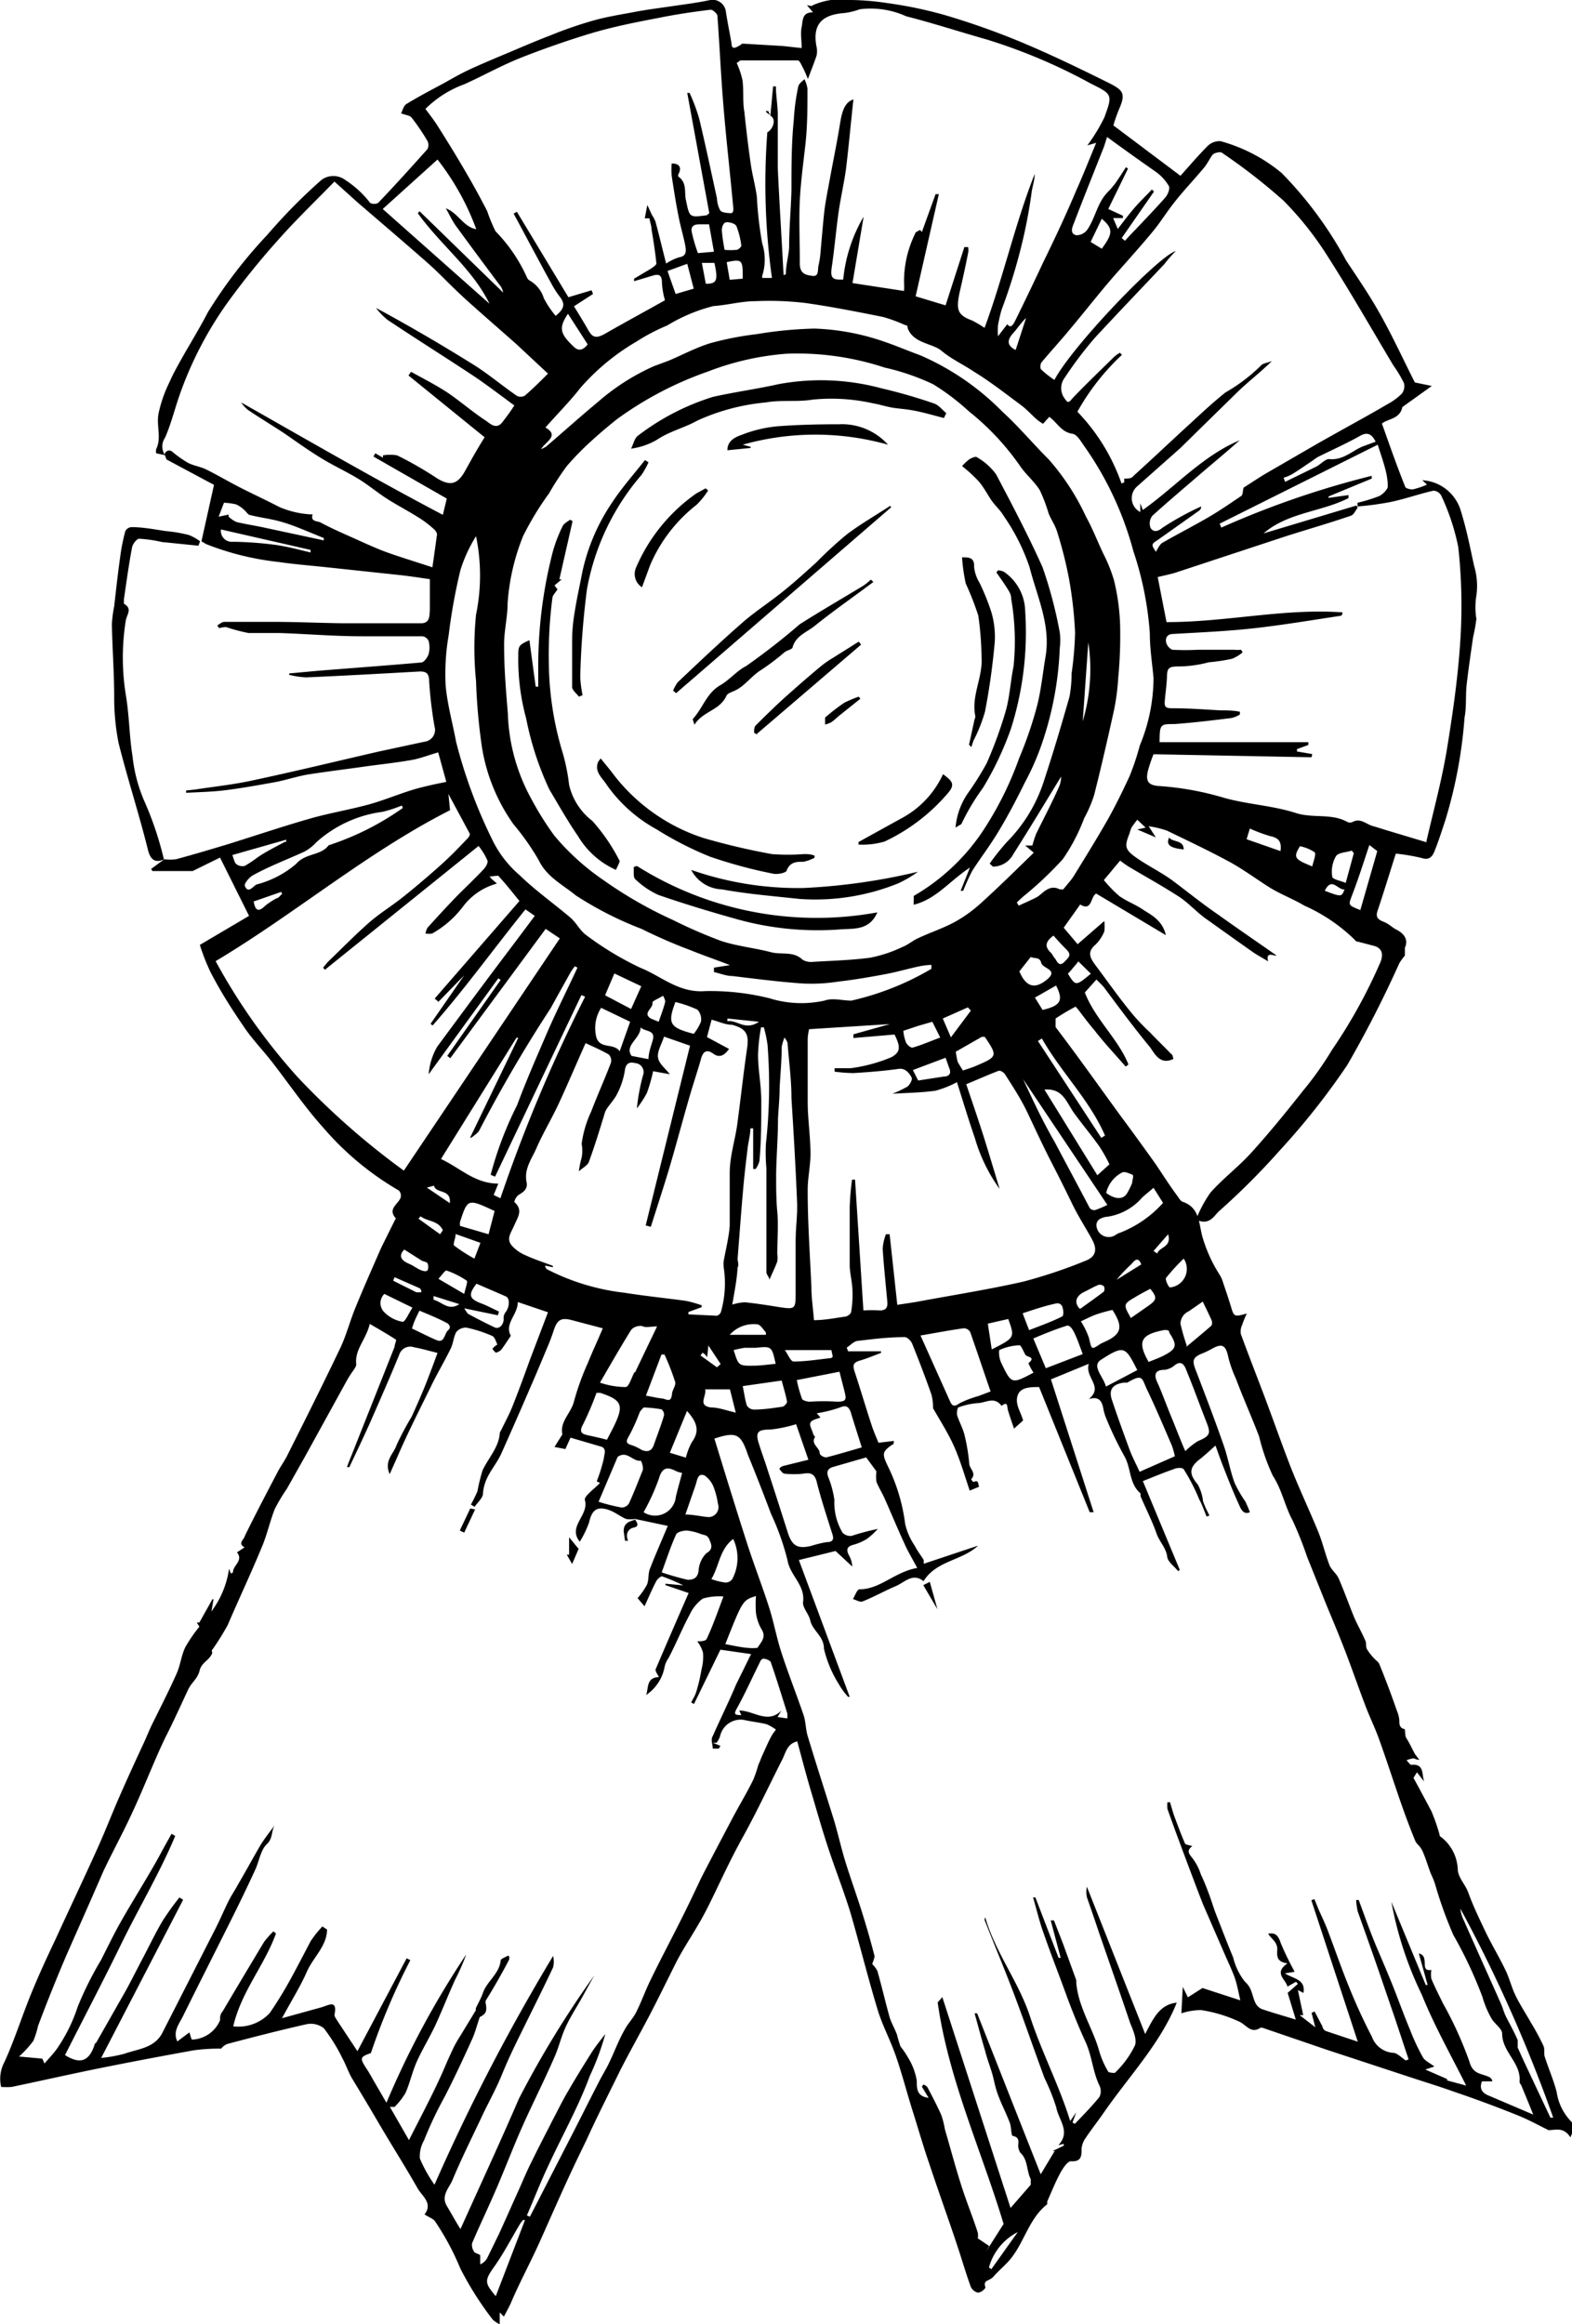 <svg xmlns="http://www.w3.org/2000/svg" viewBox="0 0 67.73 100.09"><title>Element 6</title><g id="Ebene_2" data-name="Ebene 2"><g id="Ebene_1-2" data-name="Ebene 1"><path d="M7.06,37a1.93,1.93,0,0,0,.53,0c.74-.2,1.48-.42,2.21-.64,1.19-.37,2.37-.77,3.56-1.11.84-.24,1.7-.38,2.54-.61.61-.17,1.19-.41,1.79-.6.33-.11.67-.18,1-.26l.54-.11-.35-1.27c-.39.11-.74.25-1.1.32-.67.12-1.34.19-2,.28-.83.12-1.67.22-2.5.35-.48.08-.95.24-1.42.33-.72.13-1.44.26-2.16.35-.56.07-1.12.08-1.68.11v-.1L8.4,34c.85-.13,1.72-.22,2.56-.41,1.78-.38,3.55-.81,5.33-1.22l2-.43a.51.51,0,0,0,.43-.66,18,18,0,0,1-.23-1.94c0-.37-.15-.44-.47-.42-1.61.09-3.22.18-4.83.25a3.68,3.68,0,0,1-.73-.11V29l1.19-.11c1.49-.12,3-.23,4.49-.36.13,0,.28-.22.33-.37a1.14,1.14,0,0,0,0-.55.35.35,0,0,0-.26-.21c-.88,0-1.75,0-2.63,0-1.17,0-2.34-.1-3.52-.14-.45,0-.9,0-1.35,0A7.43,7.43,0,0,1,9.73,27a1.47,1.47,0,0,0-.29.05l-.08-.12c.1-.05.2-.15.3-.15.72,0,1.45,0,2.17,0,1,0,2,.05,3,.06h3.31c.39,0,.36-.33.38-.56,0-.42,0-.85,0-1.34-.36-.05-.8-.12-1.24-.17L14,24.42c-.66-.07-1.32-.12-2-.22a12,12,0,0,1-3.12-.77l-.2-.12.54-2.43-2-1.07c-.06,0-.08-.14-.12-.21s.12-.3.32-.15a5,5,0,0,0,.66.47c.24.13.53.17.77.28.47.23.93.5,1.39.74s1.21.59,1.81.9a4,4,0,0,0,1.32.31s.1,0,.1,0c-.11.33.22.28.34.35.43.23.88.43,1.33.63s1,.46,1.49.64,1.3.43,2,.66c0,0,0,0,0,0,.07-.47.14-1,.2-1.42a.37.37,0,0,0-.11-.2,4.61,4.61,0,0,0-.6-.47c-.45-.29-.93-.54-1.38-.82s-.88-.65-1.35-.93-.94-.5-1.4-.77-1-.64-1.51-1-1.21-.77-1.8-1.17a1.47,1.47,0,0,1-.29-.32c2.88,1.63,5.72,3.28,8.69,4.84l.17-.7-3.16-1.81.08-.14.33.19v-.1a1.75,1.75,0,0,1,.61,0q.88.43,1.74,1c.56.33.87.25,1.2-.35s.56-1,.83-1.43L17.6,16.17l.11-.16c.5.28,1,.53,1.5.85s1.13.87,1.73,1.26c.17.12.43.38.68.09a8.44,8.44,0,0,0,.54-.75c-.6-.44-1.16-.87-1.74-1.26-1.24-.82-2.5-1.61-3.73-2.43a3,3,0,0,1-.49-.51c1.41.76,2.78,1.56,4.13,2.4.67.41,1.28.93,1.93,1.38a.36.36,0,0,0,.35,0c.36-.31.7-.65,1-.95l-1.35-1.26c-.71-.63-1.43-1.25-2.14-1.89S19,11.83,18.41,11.31c-1-.88-2-1.73-3-2.59l-1-.9c-.84.86-1.64,1.63-2.37,2.45a33.32,33.32,0,0,0-2.25,2.78,15.89,15.89,0,0,0-2.1,4.1c-.19.57-.34,1.16-.58,1.7a.66.66,0,0,0,0,.75l-.38-.08a.37.37,0,0,1,0-.18c.24-.5,0-1,.1-1.53a5.73,5.73,0,0,1,.48-1.37c.17-.39.38-.75.58-1.11.36-.63.74-1.25,1.07-1.89a20.75,20.75,0,0,1,2.56-3.33,23.78,23.78,0,0,1,2.34-2.37.86.86,0,0,1,1,0,4.3,4.3,0,0,1,1.09,1,.38.38,0,0,0,.34,0C17,8,17.72,7.2,18.41,6.43a.37.37,0,0,0,0-.37,8.84,8.84,0,0,0-.68-1c-.07-.09-.24-.1-.45-.18.07-.13.11-.33.23-.4.52-.32,1.06-.6,1.6-.89.34-.19.67-.38,1-.54s.89-.4,1.34-.59c.75-.31,1.49-.64,2.25-.93A17.57,17.57,0,0,1,25.58.88c.57-.16,1.15-.25,1.73-.36S28.39.35,28.93.27,30.05.12,30.6,0a.58.58,0,0,1,.67.47c.07.47.17.94.25,1.41,0,.26.17.18.31.1s.12-.1.18-.1l1.7.1.83.09c0-.34-.06-.63,0-.91s0-.63.49-.63L34.77.23c.11,0,.2.06.24,0A3,3,0,0,1,36.67,0a11.16,11.16,0,0,1,1.54.13,18.05,18.05,0,0,1,2.43.5,32.27,32.27,0,0,1,3.3,1.16c1.3.54,2.58,1.16,3.85,1.79.58.3.73.43.43,1.11a6.8,6.8,0,0,0-.25.71l2.89,2.17c.37-.41.75-.86,1.16-1.27a.72.72,0,0,1,.57-.22,7,7,0,0,1,2.63,1.37A16.67,16.67,0,0,1,58,11.22c.49.74,1,1.48,1.43,2.25.57,1,1.06,2.08,1.53,3l.73.15-1.27.91c-.1.52-.63.5-.88.71.33.92.64,1.82,1,2.71,0,.08.24.14.35.12a3.43,3.43,0,0,0,.59-.2l-.2-.19A1.84,1.84,0,0,1,62.94,22c.24.77.4,1.57.57,2.36a3,3,0,0,1,.1,1.29,3.08,3.08,0,0,0,0,1,7.09,7.09,0,0,1-.14.78c-.1.69-.2,1.37-.28,2.06-.05.47,0,.95-.09,1.41a20.14,20.14,0,0,1-.83,4.43c-.15.45-.29.9-.47,1.34-.09.22-.22.38-.54.28a8.18,8.18,0,0,0-1.12-.19c-.26.81-.5,1.6-.76,2.38-.1.27-.1.42.2.54s.38.25.58.35.57.35.37.78c0,.09,0,.25,0,.34a2.52,2.52,0,0,0-.24.33,48.74,48.74,0,0,1-2.24,4.38,30.93,30.93,0,0,1-2.91,3.68,30.61,30.61,0,0,1-2.61,2.61c-.22.19-.41.65-1,.37a5.59,5.59,0,0,1,.62-1.16c.55-.62,1.22-1.12,1.77-1.73.78-.86,1.51-1.76,2.23-2.67a14.2,14.2,0,0,0,1.24-1.75,22.45,22.45,0,0,0,2.1-3.81c.1-.28.08-.55-.26-.66l-.73-.19s-.09,0-.11-.06A7.4,7.4,0,0,0,56.2,39c-.47-.28-1-.48-1.46-.76s-1.11-.76-1.7-1.09c-.9-.49-1.83-.93-2.76-1.38a4.37,4.37,0,0,0-.79-.19l.31.48L49,35.72l.36-.08L49,35.3c-.08.1-.17.22-.25.34a1.69,1.69,0,0,0-.08.24c-.23.57-.21.71.31,1.07s1.07.62,1.58,1,1.28,1,1.93,1.44c.82.59,1.66,1.16,2.5,1.75,0,.08-.49-.23-.35.26-.21-.13-.42-.24-.63-.38-.7-.49-1.41-1-2.1-1.49-.39-.29-.72-.66-1.12-.92-.71-.46-1.44-.86-2.16-1.29-.13-.08-.25-.17-.37-.26l-.7.84a5.52,5.52,0,0,0,.67.69c.31.22.69.36,1,.57s.85.44,1,1.11l-3-1.79c-.25.12-.17.79-.69.47l-.71,1,.6.71,1.15-1a2.2,2.2,0,0,1,0,.45,1.71,1.71,0,0,1-.37.56c-.4.33-.23.6,0,.91.51.68,1,1.38,1.51,2a8.44,8.44,0,0,0,.82.87c.3.32.62.62.92.94.06,0,.07.14.1.21-.56.27-.79-.19-1-.49-.7-.85-1.36-1.74-2-2.6-.09-.11-.2-.2-.32-.33l-.5.56c.45,1.16,1.44,2,1.88,3.1l-.12.09c-.45-.52-.91-1-1.35-1.57-.25-.29-.47-.59-.7-.89,0,0-.1-.12-.11-.12a9.26,9.26,0,0,0-.86.51s0,.28,0,.37c1,1.31,1.92,2.62,2.88,3.93.47.63.93,1.27,1.39,1.91.33.48.65,1,1,1.46.05.08.12.19.2.22.78.26.69,1,.88,1.59a6.26,6.26,0,0,0,.69,1.51,1.83,1.83,0,0,1,.13.24c.13.39.27.79.39,1.19s.13.45.68.28a4.64,4.64,0,0,0-.2.49.69.69,0,0,0-.06.39c.29.8.6,1.59.9,2.38.44,1.15.84,2.31,1.29,3.46.36.9.78,1.79,1.15,2.69.19.47.31,1,.49,1.45.09.2.3.35.39.56.24.55.44,1.12.67,1.68.15.34.33.65.48,1,.05.11,0,.27.08.38a2.21,2.21,0,0,0,.31.39c.06.07.16.13.2.21q.41,1,.78,2.07a1.18,1.18,0,0,1,.09.37c0,.16,0,.33.22.38.05,0,0,.27.09.4s.24.44.36.67l.19.25c-.15,0-.21-.07-.26-.06a1.38,1.38,0,0,0-.29.08c.07.07.15.2.21.2.57-.06.44.42.55.72l-.31-.4-.15.24c.27.49.54,1,.77,1.43a8.14,8.14,0,0,1,.35,1s0,.09.06.11a1.86,1.86,0,0,1,.73,1.45c.06.38.34.61.47,1,.2.55.46,1.08.71,1.61s.59,1.09.86,1.65c.18.36.27.76.45,1.13s.44.77.66,1.16a10.24,10.24,0,0,1,.54,1c.07.15,0,.35.07.51.16.5.38,1,.5,1.48a2.3,2.3,0,0,0,.74,1.38c.07.06-.06.37-.15.57-.29-.46-.65-.31-.94-.31-.45-.22-.9-.47-1.36-.65q-1.34-.54-2.7-1c-.58-.21-1.17-.39-1.75-.58l-3.74-1.23-2.78-.95s-.06,0-.08,0c-.41.27-.59-.1-.89-.25a6,6,0,0,0-1.67-.51,2.7,2.7,0,0,0-.85.14l.06-1.14.22.45.63-.4,1.63.53c-.08-.34-.13-.63-.22-.91s-.28-.68-.42-1L51.83,82c-.24-.61-.47-1.23-.7-1.84s-.56-1.5-.83-2.26a1.36,1.36,0,0,1,0-.29l.11,0c.06.19.11.38.17.56.15.4.3.81.47,1.2,0,.07.19.08.32.13-.25.19-.16.31,0,.51a2.28,2.28,0,0,1,.37.71c.14.29.26.6.37.9s.17.52.27.78c.25.63.49,1.27.75,1.89a2.71,2.71,0,0,0,.51,1.05c.31.27.3.59.44.89a.57.57,0,0,0,.27.28c.46.16.93.29,1.48.46l-.35-1.15.44-.39-.08-.09-.37.21c-.07-.32-.61-.58,0-1-.37-.06-.47-.2-.44-.56s-.25-.48-.39-.72c.33-.06.44.1.54.4a12.74,12.74,0,0,0,.6,1.24l-.42.07c.38.24.9.25.8.84l-.24-.12.23,1.08H56l.67.52-.16-.62.13-.06.34.65c0,.07.08.17.14.19l1.38.46-2-6.09.13-.05.18.44c.14.32.3.64.43,1,.29.77.56,1.55.87,2.31a24,24,0,0,0,1,2.18,1.05,1.05,0,0,0,.9.69c.19,0,.37.21.56.33l.12-.05c-.21-.62-.41-1.24-.62-1.86-.29-.84-.57-1.67-.86-2.5-.24-.68-.48-1.36-.71-2a2.87,2.87,0,0,1-.07-.5l.11,0c.25.67.49,1.36.76,2s.56,1.3.83,2,.41,1.08.63,1.61a8.88,8.88,0,0,0,.55,1.17c.09.15.3.24.49.39l-.39.13.94.41,0,.06.82.22c-.65-1.3-1.37-2.57-1.91-3.91a15.45,15.45,0,0,1-1.31-4l1.48,3.58.08,0-.38-1.36c.5.12,0,.8.54.71a1.15,1.15,0,0,0,0,.38c.15.36.33.71.5,1.06a16.14,16.14,0,0,1,1.14,2.51c.15.55.5.5.82.65a.25.25,0,0,1,.17.2h-.45c-.12.31,0,.5.31.62l1.9.81c-.18-.45-.35-.86-.52-1.27,0,0-.08-.1-.07-.15.08-.8-.75-1.27-.75-2.07,0-.21-.33-.42-.46-.65a4.17,4.17,0,0,1-.39-.93,18.43,18.43,0,0,0-1.25-2.66,17.54,17.54,0,0,1-.75-2.06,3.32,3.32,0,0,0-.22-.58c-.12-.31-.21-.63-.34-.93s-.25-.31-.33-.48c-.22-.53-.42-1.07-.61-1.61-.32-.92-.62-1.85-.95-2.77-.19-.53-.43-1-.63-1.55-.29-.76-.55-1.52-.84-2.27s-.52-1.29-.79-1.94l-.84-2.09a16.33,16.33,0,0,0-.62-1.56c-.34-.62-.46-1.33-.86-1.94a8.86,8.86,0,0,1-.59-1.69c-.32-.84-.69-1.66-1-2.49a5.29,5.29,0,0,1-.32-.89c-.11-.55-.26-.65-.71-.4a3.59,3.59,0,0,1-.34.17c-.49.19-.54.31-.35.78.41,1.07.82,2.14,1.2,3.23.18.52.27,1.07.46,1.59a5.33,5.33,0,0,0,.46.8,4.15,4.15,0,0,1,.2.47c-.27.12-.38-.12-.47-.33-.23-.5-.43-1-.64-1.54-.13-.32-.24-.64-.37-1-.26.23-.46.42-.68.59-.46.36-.47.63-.08,1.09a2.08,2.08,0,0,1,.21.61c0,.11.06.23.1.33s.12.26.19.39l-.12.05c-.11-.25-.19-.51-.32-.74A8.28,8.28,0,0,0,51,63.27c-.06-.08-.31-.07-.44,0-.44.15-.86.33-1.32.51l1.59,3.82-.07.06c-.16-.21-.44-.39-.47-.62-.05-.39-.33-.64-.46-1-.19-.55-.46-1.07-.69-1.61,0,0,0-.1,0-.12-.5-.42-.4-1.1-.7-1.61A14.91,14.91,0,0,1,47.63,61a2,2,0,0,1-.09-.33c-.06-.33-.19-.56-.63-.42.66-.54-.18-.92,0-1.52l-1.63.67,1.84,5.72-.17,0-2.18-5.39c-.37,0-.82,0-.93.38s.14.68.24,1.06l-.39.35c-.1-.29-.18-.52-.25-.75s0-.44-.29-.23c-.3-.42-.69-.13-1-.12a3.08,3.08,0,0,0-.84.18c-.06,0-.1.24-.07.35.09.29.25.56.32.86a8.25,8.25,0,0,1,.2,1.21c0,.23.34.42.08.68,0,0,.08.12.1.12.26-.12.18.11.25.2l-.41.17c-.21-.62-.39-1.25-.65-1.85s-.6-1.12-.93-1.7a2.15,2.15,0,0,0-.07-.59c-.26-.74-.54-1.47-.83-2.19-.05-.12-.21-.28-.32-.28-.67,0-1.35.08-2,.16-.18,0-.33.19-.5.29l.06.16h1.42v.07c-.3.11-.6.24-.91.33s-.31.22-.23.47c.25.76.48,1.54.73,2.3.08.25.19.5.3.77l.66-.08c0,.1,0,.15-.08.17-.43.3-.42.4-.19.89A7.9,7.9,0,0,1,39,65.63a2.73,2.73,0,0,0,.41.93c.11.22.26.41.39.62l0,.16,2.34-.78c-.69.65-1.8.64-2.35,1.53-.47-.38-.82.06-1.21.22s-.93.46-1.41.65c-.11.05-.28-.06-.42-.1.09-.15.18-.42.28-.42.9,0,1.51-.75,2.49-.92-.21-.39-.39-.69-.53-1-.31-.67-.59-1.35-.88-2-.11-.24-.25-.47-.35-.71a2.07,2.07,0,0,1,0-.45l-.44-.6-1.39.4c-.22.06-.34.16-.25.43a4.27,4.27,0,0,1,.27,1A2.54,2.54,0,0,0,36.3,66a.47.47,0,0,0,.39.14,10.26,10.26,0,0,1,1.13-.3,3.2,3.2,0,0,1-.47.43,2.2,2.2,0,0,1-.61.26c-.28.08-.27.24-.16.45a1.08,1.08,0,0,1,.14.48L36,66.79l-1.58.39,2.19,5.89-.07,0a2.9,2.9,0,0,1-.39-.53A5.08,5.08,0,0,1,35.5,71c0-.55-.49-.77-.59-1.22-.06-.28-.34-.55-.31-.79.1-.73-.56-1.14-.67-1.8a10.88,10.88,0,0,0-.71-2c-.32-.85-.65-1.7-1-2.55,0,0,0,0,0,0-.3-.9-.5-1-1.44-.69.47,1.53.94,3.06,1.43,4.58.3.92.65,1.82.94,2.73.2.64.32,1.31.53,1.94.29.89.64,1.77.94,2.65.1.29.09.62.18.91.37,1.23.77,2.45,1.15,3.68.17.58.3,1.17.48,1.75.23.74.5,1.48.73,2.22s.36,1.21.52,1.82c0,.1-.06.22-.1.35a1.11,1.11,0,0,1,.22.29c.19.66.34,1.32.53,2,.08.26.23.5.32.76a5,5,0,0,0,.15.5,3.55,3.55,0,0,1,.32.47,2.77,2.77,0,0,1,.38,1c0,.36,0,.67.51.74l-.29-.48.06-.09c.06,0,.15.07.19.13.2.39.41.78.59,1.19a3.76,3.76,0,0,1,.15.6c.24.82.46,1.65.72,2.46.21.66.48,1.31.7,2a.82.82,0,0,1,0,.24l.49.33-.15.26.77-1.21c-.95-3.16-2.37-6.21-2.84-9.54L40.6,86l2.94,9.08c.36-.41.62-.71.87-1,0,0,0-.17,0-.24-.19-.36-.11-.83-.45-1.14a.58.58,0,0,1-.09-.28c0-.17.08-.38-.23-.44-.08,0-.06-.37-.13-.56-.15-.4-.35-.78-.5-1.18s-.17-.63-.26-.94-.22-.64-.31-1c-.16-.53-.3-1.07-.45-1.6l.11,0c.9,2.27,1.79,4.54,2.74,6.93l.6-1-.09,0,.48-.23,0-.08-.23.06c.55-.59,0-1.1-.09-1.63A9.32,9.32,0,0,0,45,89.48c-.44-1.19-.85-2.39-1.3-3.58s-.84-2.1-1.25-3.15a.17.17,0,0,1,0-.18c.44,1.52,1.44,2.77,1.93,4.27s1.27,3,1.73,4.5l.26-.38,0,0-.16.44.1.06c.36-.38.73-.75,1.06-1.16a.56.56,0,0,0,0-.49c-.29-.6-.32-1.27-.6-1.88s-.54-1.25-.78-1.89c-.36-1-.72-1.9-1.05-2.86-.17-.48-.29-1-.43-1.47l.1,0,1,2.6.09,0-.43-1.61.14,0,.39,1,.57,1.57a.29.29,0,0,1,0,.09c.08,1.08.73,2,1,3a3.75,3.75,0,0,0,.39.87s.28.08.31,0a4.15,4.15,0,0,0,.83-1.15c.1-.29-.11-.71-.22-1-.44-1.31-.9-2.61-1.35-3.92-.16-.48-.34-1-.5-1.46a1,1,0,0,1,0-.45l2.51,6.34c.35-.67.62-1.27,1.36-1.35C50,88,48.63,89.42,47.54,91c-.25.36-.52.7-.76,1.06a.94.94,0,0,0-.18.47c0,.3,0,.57-.46.54-.15,0-.36.32-.47.53-.21.39-.37.8-.55,1.2,0,0,0,.1,0,.12-.82.64-1,1.72-1.67,2.46-.2.22-.44.42-.64.65s-.47.13-.35.48a.47.47,0,0,1-.32.22.46.46,0,0,1-.32-.27c-.22-.61-.4-1.24-.61-1.86-.38-1.14-.79-2.27-1.17-3.42-.26-.75-.48-1.52-.72-2.28s-.44-1.54-.7-2.3-.58-1.33-.79-2c-.43-1.41-.78-2.83-1.19-4.24-.28-.91-.63-1.8-.93-2.7s-.53-1.73-.79-2.6c-.2-.68-.38-1.37-.57-2.07-.43.1-.49.46-.63.75-.57,1.12-1.1,2.26-1.71,3.36s-1,2-1.5,3-1,1.65-1.42,2.49-.76,1.54-1.16,2.3-.83,1.52-1.22,2.29c-.49,1-1,2-1.43,2.95-.27.56-.55,1.13-.81,1.7-.42.91-.82,1.83-1.23,2.74S22.38,98.3,22,99.2c-.09.19-.19.37-.29.56l-.18-.18v.51a1.27,1.27,0,0,1-.3-.2,14,14,0,0,1-1.4-2.21,11.33,11.33,0,0,0-1.07-2c-.08-.14-.29-.2-.47-.32.38-.49-.12-.8-.3-1.13-.57-1-1.21-2-1.83-3.07-.33-.56-.66-1.11-1-1.67-.16-.28-.26-.59-.41-.86a7.34,7.34,0,0,0-.8-1.29.91.91,0,0,0-.75-.17c-1.15.26-2.28.55-3.41.85a.6.6,0,0,0-.26.2,8.17,8.17,0,0,0-1.17.07c-1.33.24-2.66.49-4,.76s-2.57.55-3.86.82a3.42,3.42,0,0,1-.45,0A1.52,1.52,0,0,1,.19,88.8c.43-.94.74-1.93,1.13-2.89s.72-1.65,1.1-2.46c.6-1.31,1.22-2.61,1.81-3.92.33-.74.62-1.49.95-2.24s.66-1.47,1-2.2c.13-.28.24-.56.37-.83.36-.73.73-1.45,1.06-2.19.16-.36.2-.77.37-1.13a6.39,6.39,0,0,1,.61-.89l-.11-.18.11,0,.56-1H9.2l-.09.52a4,4,0,0,0,.76-1.84l.07.2s.09,0,.1-.06c0-.28.46-.49.17-.84l.33-.22c-.33-.16,0-.36,0-.47.45-.92.93-1.83,1.41-2.75.14-.27.33-.52.46-.8.77-1.53,1.54-3.07,2.28-4.62.25-.55.4-1.14.63-1.69.35-.86.73-1.71,1.1-2.56L17,52.57s.06-.1.05-.11c-.36-.4.1-.6.21-.88a.33.33,0,0,0-.07-.31,12.67,12.67,0,0,1-3.28-2.73c-.79-.88-1.46-1.87-2.19-2.81-.41-.53-.88-1-1.25-1.57-.51-.74-1-1.52-1.4-2.3a8.73,8.73,0,0,1-.46-1.17l2.12-1.25L9.48,36.93l-1.18.58H6.57l-.06-.09L7.08,37ZM34.66,3.41a1.39,1.39,0,0,1,.13.41c0,.8,0,1.61-.09,2.41s-.2,1.6-.24,2.4,0,1.81,0,2.71c0,.46.26.5.54.54s.23-.24.26-.42a4,4,0,0,0,.08-.46c.06-.65.11-1.3.18-1.94.06-.45.15-.89.23-1.33.15-.82.32-1.63.45-2.45.09-.55.22-.88.57-1-.11,1-.2,2-.32,3-.09.64-.24,1.28-.33,1.93s-.17,1.52-.28,2.27c-.07.48,0,.58.49.56a6.59,6.59,0,0,1,.88-2.71l-.48,2.86,2.22.34a3.62,3.62,0,0,0,0-.4,4.66,4.66,0,0,1,.48-2.07c0-.07.14-.11.21-.16l.08.09.59-1.63.14,0-1,4.4,1.29.39.81-2.51.16,0a.6.6,0,0,1,0,.26c-.11.56-.23,1.11-.36,1.67-.17.78-.09,1,.53,1.23a4.61,4.61,0,0,1,.54.32c.81-2.19,1.31-4.47,2.16-6.63,0,.29-.11.57-.14.85A21.87,21.87,0,0,1,44,10.62a24.58,24.58,0,0,1-.85,2.73A6.75,6.75,0,0,0,43,14a2.57,2.57,0,0,0,0,.48l.4-.52c.15.21.25,0,.3-.07.42-.85.83-1.7,1.23-2.56.49-1,1-2.08,1.44-3.13.29-.64.55-1.31.86-2.05l-.38.11a7.71,7.71,0,0,0,.73-1.2c.37-1,.34-1-.58-1.46a24,24,0,0,0-4.49-1.9c-1.16-.33-2.3-.7-3.47-1a3.69,3.69,0,0,0-2-.3,2.94,2.94,0,0,1-.65.16c-1,.07-1.39.51-1.21,1.45a.86.86,0,0,1,0,.39c-.11.33-.24.65-.37,1-.07-.16-.13-.32-.21-.47s-.15-.33-.23-.33c-.82,0-1.63,0-2.44,0-.06,0-.11.07-.19.11a3.8,3.8,0,0,1,.25.74c.06.45,0,.91.08,1.36.08.76.17,1.52.28,2.28.07.47.2.93.26,1.39a15.5,15.5,0,0,0,.23,2,2.3,2.3,0,0,1,0,1.4.92.92,0,0,0,0,.09h.42a29.23,29.23,0,0,1-.2-6.27c.22-.12.36-.47.22-.64S33,4.87,33,4.78l.1,0,.09.21.12-1.27h.12c0,.38.07.76.08,1.15,0,.78,0,1.57,0,2.35.07,1.54.17,3.07.25,4.62,0,0,.1,0,.1-.06,0-.38.12-.76.14-1.14,0-.83.08-1.65.1-2.47,0-1,0-2,.1-3a9.31,9.31,0,0,1,.18-1.38C34.4,3.6,34.56,3.51,34.66,3.41Zm-7.3,62h0a1.23,1.23,0,0,1-.39,0c-.25-.11-.47-.29-.72-.38-.53-.19-.75,0-.87.53a4.21,4.21,0,0,1-.4.83c-.54-.66.41-1.14.22-1.79-.05-.17.42-.49.65-.74l-.14-.07a7,7,0,0,0,.31-1c0-.14.15-.42-.14-.5l-1.3-.38-.22.49-.47-.09.34-.54c-.12-.56.38-.92.5-1.42a11.09,11.09,0,0,1,.59-1.64c.21-.52.44-1,.65-1.51l-1.33-.35c-.48-.13-.64,0-.79.46-.06.19-.13.37-.2.55-.25.59-.49,1.18-.75,1.77-.43,1-.87,2-1.29,2.94-.26.59-.75,1-.8,1.74,0,.2-.24.39-.36.58l-.16-.1a6,6,0,0,0,.28-.57,7.89,7.89,0,0,1,.22-.9c.25-.53.7-1,.74-1.58,0-.08.07-.15.1-.23.15-.31.32-.62.45-.95.26-.65.5-1.31.75-2l.78-2.05-1.3-.44c0,.55-.59.93-.3,1.45-.14.21-.27.41-.41.6a.47.47,0,0,1-.24.13s-.15-.14-.14-.17a.76.76,0,0,1,.21-.18c-.06-.12-.11-.32-.22-.37a5.62,5.62,0,0,0-1.12-.36.54.54,0,0,0-.43.19c-.12.21-.13.49-.24.71-.27.56-.6,1.1-.87,1.67-.49,1-1,2-1.43,3l-.33.74c-.26-.58.18-.88.3-1.26A12.73,12.73,0,0,1,17.74,61c.23-.51.45-1,.66-1.54s.31-.82.45-1.2c-.34-.08-.66-.18-1-.24a.5.5,0,0,0-.65.32c-.41,1-.85,2-1.29,3-.28.62-.57,1.23-.86,1.84l-.1,0c.06-.18.13-.35.2-.52L17,58c0-.1.09-.29.06-.31-.35-.23-.72-.44-1.13-.68-.15.67-.66,1.1-.58,1.75,0,.06-.05.13-.08.19a5.14,5.14,0,0,0-.32.49l-1.79,3.25-.8,1.42a7.69,7.69,0,0,0-.52.87c-.21.53-.33,1.1-.55,1.62-.47,1.14-1,2.26-1.48,3.38a11.06,11.06,0,0,1-.69,1.1s.05.1,0,.16c-.12.26-.44.36-.52.7s-.34.51-.48.79c-.33.7-.64,1.4-1,2.1-.48,1-.91,2.13-1.4,3.18-.4.88-.87,1.73-1.28,2.6C3.93,81.79,3.39,83,2.87,84.18c-.43,1-.83,2-1.23,3.06a4,4,0,0,1-.2.64,4.55,4.55,0,0,1-.62.68l1,.09.1.21c.2-.24.38-.42.53-.63a7,7,0,0,0,.9-1.82,14.63,14.63,0,0,1,1-2c.27-.53.53-1.07.82-1.59.4-.71.83-1.4,1.24-2.1.17-.29.34-.58.5-.88s.32-.58.48-.87l.16.09c-.67,1.6-1.57,3.1-2.33,4.66S3.6,86.92,2.8,88.5c.56.34,1,.37,1.27-.43,0,0,0-.07.07-.1l1.27-2.23c.26-.47.49-.94.74-1.41s.55-1.1.86-1.62a12.09,12.09,0,0,1,.72-1l.16.1L4.36,88.62a6.07,6.07,0,0,0,1-.18c.59-.21,1.3-.24,1.64-.91L9.31,83c.16-.32.3-.64.47-1s.32-.56.47-.84c.34-.58.66-1.17,1-1.75.18-.28.39-.54.59-.82-.16.25-.07.57-.34.82s-.33.73-.5,1.1c-.28.61-.57,1.21-.86,1.8-.75,1.51-1.51,3-2.26,4.52-.17.34-.44.65-.24,1.08l.52-.39c.05.14.08.31.12.31A1.36,1.36,0,0,0,9.48,87c0-.12,0-.27.11-.38.59-1,1.19-2,1.79-3a4.28,4.28,0,0,1,.4-.45l.11.09c-.49,1.37-1.5,2.51-1.84,4a1.85,1.85,0,0,0,1.57-.57,17.09,17.09,0,0,0,.94-1.54c.28-.51.53-1,.82-1.55a4.48,4.48,0,0,1,.51-.64l.2.13c0,.71-.6,1.2-.87,1.82s-.69,1.29-1.07,2l1.7-.47c.31-.09.7-.35.56.33,0,.07.08.17.13.26l.86,1.3,2.12-4,.16.08a28.43,28.43,0,0,0-1.7,4c-.47.17-.49.21-.19.67.1.15.19.31.28.47l.58,1a38.26,38.26,0,0,1,3.44-6.39,9.72,9.72,0,0,1-.48,1.09c-.3.66-.56,1.33-.87,2-.24.5-.54,1-.76,1.48s-.31.95-.51,1.4a3,3,0,0,1-.47.6h-.2l.82,1.43c.58-1.15,1.15-2.2,1.61-3.3.09-.21.2-.44.3-.66a5.14,5.14,0,0,1,.29-.51l.68-1.12s0-.06,0-.09c.1-.21.22-.42.3-.64.17-.52.71-.83.77-1.41,0-.08.19-.14.29-.2s.09.14.07.17c-.31.59-.64,1.17-1,1.75a.25.25,0,0,0,0,.14c.06.33,0,.44-.26.57-.13.38-.21.71-.35,1-.37.82-.75,1.63-1.16,2.43a16.14,16.14,0,0,0-.89,1.88,1.37,1.37,0,0,0-.18.78,5.88,5.88,0,0,0,.63,1.13,86.54,86.54,0,0,1,5.11-9.85,1,1,0,0,1,0,.49c-.38.81-.78,1.61-1.18,2.42s-.71,1.43-1,2.14-.57,1.19-.85,1.78c-.44.94-.91,1.87-1.31,2.83-.14.33-.5.66-.24,1.1s.38.67.59,1c.85-1.89,1.71-3.74,2.52-5.62a43,43,0,0,1,3.25-5.31c-.2.35-.35.63-.5.9-.24.44-.52.86-.73,1.31s-.31.93-.52,1.38c-.41.94-.87,1.85-1.29,2.78s-.77,1.86-1.17,2.79-.72,1.58-1.06,2.38a.48.48,0,0,0,.08.35c0,.06.15.09.27.16v.4a.62.62,0,0,0,.3-.27c.17-.34.33-.68.49-1,.29-.63.57-1.27.86-1.91.18-.4.35-.82.55-1.21.3-.62.62-1.23.93-1.84.21-.4.41-.81.64-1.2.34-.59.7-1.17,1.06-1.74.17-.26.37-.5.56-.75a11.19,11.19,0,0,1-.67,1.81c-.5,1.36-1.23,2.64-1.85,4-.31.66-.57,1.35-.86,2l.13.06,1.68-3.27c.44-.85.86-1.7,1.3-2.55.13-.26.29-.51.42-.78.23-.47.42-1,.67-1.43.14-.28.38-.51.52-.8.23-.46.4-.95.63-1.41.38-.78.78-1.54,1.17-2.31s.68-1.38,1-2.06c.46-.89.93-1.78,1.4-2.67.28-.52.57-1,.84-1.55a5.64,5.64,0,0,0,.21-.62c.07-.15.12-.3.19-.45s.21-.48.33-.71.16-.25.24-.37a2.05,2.05,0,0,0-.4-.23c-.32-.08-.65-.11-1-.19a.91.91,0,0,0-1,.68.84.84,0,0,1-.16.31h-.16l.33.13-.07.12-.26,0c0-.18-.1-.39,0-.54.33-.75.69-1.47,1-2.21l.65-1.32-1.32-.19L29.9,73.38l-.12-.07c.06-.12.13-.23.18-.35s.09-.29.13-.43.1-.44.14-.66a2.1,2.1,0,0,0,.06-.7,1.42,1.42,0,0,0-.25-.49c.12,0,.37,0,.41-.11.26-.55.46-1.13.72-1.82a2.45,2.45,0,0,0-.89.09,1.78,1.78,0,0,0-.57.7c-.26.48-.48,1-.71,1.47-.06.13-.13.26-.19.38a1.18,1.18,0,0,0-.17.36,1.86,1.86,0,0,1-.8,1.24c.11-.31,0-.75.55-.77-.06-.12-.17-.26-.14-.34.46-1.08.93-2.16,1.42-3.28l-1-.34,0-.06.77.07a8.58,8.58,0,0,0-.92-.39c-.05,0-.19.11-.24.2-.18.34-.33.7-.51,1.09l-.3-.35a3.14,3.14,0,0,0,.4-.57c.09-.2.05-.45.12-.66.23-.6.49-1.18.78-1.88ZM42.78,37.32l-.14-.13a10,10,0,0,1,.75-.94A6.59,6.59,0,0,0,45,33.56c.39-1.18.74-2.37,1.08-3.56a5.58,5.58,0,0,0,.09-1,14.94,14.94,0,0,0,.15-1.75,17.2,17.2,0,0,0-.27-2.37,17.44,17.44,0,0,0-.51-2c-.08-.26-.25-.5-.36-.77a6.78,6.78,0,0,0-.38-1c-.23-.37-.58-.66-.82-1a11.1,11.1,0,0,0-2.24-2.4,9.94,9.94,0,0,0-1.53-1.16,9.93,9.93,0,0,0-2.09-.72,12.08,12.08,0,0,0-4.2-.6A11.84,11.84,0,0,0,30.5,16a15.06,15.06,0,0,0-3.93,2.06c-.36.29-.72.59-1.07.91a12.22,12.22,0,0,0-1.07,1.09,11.37,11.37,0,0,0-.77,1.18,12.92,12.92,0,0,0-1.12,1.84,9.44,9.44,0,0,0-.67,2.9c0,.61-.16,1.21-.15,1.82,0,1,.08,1.94.16,2.91a8.14,8.14,0,0,0,1,3.67,13.16,13.16,0,0,0,1,1.6A10.35,10.35,0,0,0,26,37.9a18.07,18.07,0,0,0,3,1.72,20.89,20.89,0,0,0,2.07.9c.7.23,1.45.3,2.17.49.44.11.95-.06,1.34.32a.73.73,0,0,0,.45.09c.82-.05,1.66-.07,2.47-.18a5.74,5.74,0,0,0,1.38-.46c.24-.09.45-.28.68-.38.53-.25,1.09-.43,1.6-.71a6,6,0,0,0,1.16-.85c.75-.68,1.48-1.4,2.22-2.12l-.37-.31h.31a4.55,4.55,0,0,1,.17-.52c.34-.69.7-1.37,1-2.06a1.22,1.22,0,0,0,.07-.39c-.65,1.06-1.34,2.21-2.06,3.34A1,1,0,0,1,42.78,37.32ZM59.36,19.15l-6.81,3.4.07.17a39.05,39.05,0,0,1,6.48-2.23l0,.12-1.86.77,0,.06.86-.12,0,.13c-1.18.6-2.6.61-3.66,1.52l4-1.2.06.09c-.1.12-.17.31-.3.35-.91.31-1.84.58-2.76.87l-4.7,1.55c-.26.09-.53.14-.86.22l.38,1.94c2.61,0,5.07-.6,7.58-.42q0,.14-.09.15c-1.19.18-2.39.38-3.59.52s-2.41.19-3.61.26c-.26,0-.34.17-.31.35a.48.48,0,0,0,.27.33,10.29,10.29,0,0,0,1.11,0l1.54,0a1.67,1.67,0,0,0,.31,0l.07.11a1.58,1.58,0,0,1-.46.28,8.13,8.13,0,0,1-1,.15,5.2,5.2,0,0,1-1.34.18c-.41,0-.45.11-.46.42s-.06.69-.09,1,0,.38.32.38c.69,0,1.38.05,2.06.09.29,0,.57,0,.85.06l0,.12a1.25,1.25,0,0,1-.36.15c-.81.1-1.63.2-2.45.26-.63,0-.64,0-.65.78h6.41v.12l-.49.18v.1l.65.11c0,.05,0,.14-.05.14l-6.78-.13a6.72,6.72,0,0,0-.23.67c-.13.49,0,.67.48.7a12.67,12.67,0,0,1,2.8.51c1,.28,2.09.33,3.08.65.74.24,1.54,0,2.23.39a.26.26,0,0,0,.21,0c.34-.19.59.09.87.17s.39.12.59.18l1.73.52s0,0,0-.05c.3-1.3.65-2.58.87-3.89.26-1.58.49-3.18.59-4.77a23.23,23.23,0,0,0-.09-4,9.71,9.71,0,0,0-.73-2.21.41.41,0,0,0-.34-.22c-.62.14-1.23.36-1.86.49a13.27,13.27,0,0,1-1.41.19l0-.16a6.86,6.86,0,0,0,.94-.29c.16-.08.39-.32.36-.43C59.8,20.42,59.58,19.84,59.36,19.15ZM45.43,16.36c.77-1.46,4.49-5.34,5.23-5.55a5.31,5.31,0,0,0-.49.56c-1,1.06-2,2.1-3,3.18a16.86,16.86,0,0,0-1.3,1.72.74.74,0,0,0,0,.89c.12.17.16.22.33,0,.58-.61,1.19-1.19,1.79-1.78a1.57,1.57,0,0,1,.26-.19l.09.09a10,10,0,0,0-1.92,2.45,8.46,8.46,0,0,1,1.9,3.09l.12-.05a.92.92,0,0,1,0-.16c.17,0,.32,0,.4-.12.82-.74,1.62-1.5,2.43-2.24.5-.46,1-.93,1.53-1.35a7.47,7.47,0,0,0,1.5-1.13c.09-.13.33-.15.5-.22-.48.47-1,.87-1.45,1.3L50.85,19.3,49,20.94a.67.67,0,0,0,.13,1.11v-.38h0l.11.29c1.41-1,2.56-2.32,4.17-3-.58.52-1.17,1-1.76,1.51s-1.34,1.14-2,1.74a.54.54,0,0,0-.08.52c.08.13.24.23.51,0a12.26,12.26,0,0,1,1.67-.92.2.2,0,0,1-.1.19L49.9,23.24c-.31.2-.3.21-.1.52.09-.13.16-.32.29-.39.66-.38,1.35-.73,2-1.11.48-.28.94-.6,1.4-.91.06-.05.05-.2.09-.35.27-.17.58-.38.91-.58l2.35-1.36,1-.56c.65-.36,1.3-.72,1.95-1.1a2.65,2.65,0,0,0,.6-.44.52.52,0,0,0,.1-.46,5.4,5.4,0,0,0-.46-.77c-.94-1.57-1.84-3.15-2.82-4.68a14,14,0,0,0-1.91-2.41,25.36,25.36,0,0,0-2.65-2.06c-.07-.06-.3,0-.38.06s-.25.42-.41.6c-.4.48-.83.93-1.22,1.42s-.6.85-.93,1.26c-.57.69-1.17,1.35-1.74,2s-1.28,1.56-1.93,2.33c-.38.46-.79.9-1.17,1.36-.05.07-.07.27,0,.31A3.93,3.93,0,0,0,45.43,16.36ZM29.61,4l.1,0a7.68,7.68,0,0,1,.42,1.13c.27,1.13.51,2.27.76,3.41a1.21,1.21,0,0,0,.14.52c.08.1.29.11.44.12s.13-.18.12-.27c-.13-1.41-.29-2.81-.41-4.22s-.17-2.64-.27-4c0-.1-.21-.29-.31-.27-.74.09-1.48.2-2.22.35-1,.19-2,.39-2.93.67s-1.94.63-2.89,1S20.83,3.26,20,3.63a4.64,4.64,0,0,0-1.67,1.06c.2.27.38.5.53.74.42.66.83,1.33,1.22,2s.62,1.1.91,1.66a6.88,6.88,0,0,0,.36.87,6.82,6.82,0,0,1,1.36,2,.26.26,0,0,0,.11.12,1.32,1.32,0,0,1,.61.76,4,4,0,0,0,.51.76c.39-.31.41-.52.18-.82a4.07,4.07,0,0,1-.38-.6c-.26-.46-.5-.92-.75-1.38s-.57-1.07-.86-1.6l.14-.08,2.22,3.68,1-.3.06.16-.82.53c.22.36.42.68.6,1s.32.42.74.18c.84-.48,1.69-.94,2.58-1.44a3.35,3.35,0,0,1-.13-.75c0-.32-.11-.4-.4-.31l-.8.24,0-.11.71-.42c.1-.07.26-.17.25-.24-.05-.49-.13-1-.21-1.47,0-.14-.06-.29-.09-.47h-.2l.11-.57c.09.18.14.31.2.43a1.51,1.51,0,0,1,.15.28c.16.59.3,1.18.46,1.81a2.18,2.18,0,0,1,.56-.27c.33-.05.3-.28.27-.48-.08-.42-.21-.84-.29-1.26-.12-.59-.21-1.18-.3-1.77a3.2,3.2,0,0,1,0-.53c.38,0,.43.22.28.48,0,0,0,.08,0,.08.39.26.26.7.33,1,.16.77.14.77.9.67l.11-.09ZM17.4,50.41l6.72-10L23.51,40,19.4,45.57l-.13-.1,2.3-3.27-.1-.07-3,4.13a2.78,2.78,0,0,1,.37-1.19c.74-1,1.53-2.07,2.3-3.1.63-.84,1.27-1.68,1.9-2.53l-.4-.28c-1.35,1.67-2.6,3.41-4,5l-.09-.07L20,42,20,42l-1.11,1.14L18.73,43l3.65-4.2c-.34-.42-.6-.75-.89-1.06,0-.06-.23,0-.35,0s0,0,0,.07l.27.24a2.72,2.72,0,0,0-1.47,1,4.29,4.29,0,0,1-1.32,1.15.88.88,0,0,1-.29,0,.81.81,0,0,1,.09-.25c.36-.4.72-.79,1.09-1.18s.9-.88,1.33-1.34c.09-.1.2-.28.16-.38a2.88,2.88,0,0,0-.38-.62L14,41.76l-.08-.09c.08-.09.15-.19.24-.28.57-.55,1.13-1.12,1.73-1.65.42-.37.9-.67,1.33-1s1.13-.92,1.67-1.4.84-.8,1.24-1.22c.06-.05.13-.17.11-.22l-.92-1.71.07.7c-3.57,1.81-6.65,4.44-10.1,6.5a26,26,0,0,0,3.54,5A32.51,32.51,0,0,0,17.4,50.41Zm21.26,5.78.79-.12c1.54-.29,3.1-.53,4.64-.88a21.29,21.29,0,0,0,2.66-.89c.46-.17.54-.48.31-.91s-.6-1-.88-1.58-.58-1.18-.88-1.76-.68-1.39-1-2.07-.64-1.15-1-1.72c-.05-.08-.2-.17-.27-.15-.44.17-.87.36-1.4.58.25.74.51,1.49.75,2.25s.46,1.51.69,2.26A7.12,7.12,0,0,1,42,49c-.27-.78-.51-1.58-.77-2.4a4.17,4.17,0,0,1-.93.37c-.58.08-1.18.09-1.85.13a5,5,0,0,0,.65-.31c.1-.08.22-.3.18-.38s-.22-.44-.57-.38c-.64.09-1.29.14-1.94.18a7.36,7.36,0,0,1-.81-.06V46l.35,0c.11,0,.23,0,.34,0a6.76,6.76,0,0,0,1.77-.48c.27-.16.34-.3.29-.55a2.14,2.14,0,0,0-.17-.42l-1.77.15,0-.16,1.57-.44,0,0-3.48.22a2.44,2.44,0,0,0-.06.39c0,.91,0,1.82,0,2.74,0,.74.12,1.49.12,2.24,0,.54-.13,1.07-.12,1.61,0,1.38.1,2.76.16,4.14,0,.45.07.9.11,1.41.46,0,.9-.09,1.33-.15.1,0,.26-.12.27-.2a4.2,4.2,0,0,0,.06-.87c0-.38-.11-.76-.12-1.13,0-.84,0-1.67,0-2.51a11.93,11.93,0,0,1,.1-1.19h.13l.36,5.63a6.2,6.2,0,0,1,.71,0c.29,0,.34-.15.32-.38-.07-.76-.15-1.52-.2-2.28a2.23,2.23,0,0,1,.14-.62h.16Zm-9,.31v.1l1.22.06a.26.26,0,0,0,.18-.16,4.49,4.49,0,0,0,.12-1.93,1.09,1.09,0,0,1,0-.26c.09-.51.22-1,.26-1.52,0-.75,0-1.5,0-2.25s.22-1.39.32-2.09c.15-1.11.27-2.22.43-3.32.09-.61-.06-.84-.65-1-.29,0-.58-.14-.88-.22l-.2.75.95.51c-.16.23-.38.42-.67.21s-.45-.11-.54.23c-.16.56-.35,1.12-.51,1.68-.29,1-.57,2.06-.87,3.07-.25.83-.52,1.65-.78,2.47l-.22-.06,1.91-7.74-1.12-.39c-.1.32-.3.63-.26.9s.31.46.51.72l-.72-.13a7,7,0,0,1-.27.94,4.66,4.66,0,0,1-.43.66,8.61,8.61,0,0,1,.26-1.41.39.39,0,0,0-.33-.54c-.25-.06-.41,0-.45.33a3.32,3.32,0,0,1-.37,1.07c-.12.22-.42.53-.48.71-.22.72-.44,1.44-.7,2.15-.05.14-.25.24-.43.4a4.21,4.21,0,0,1,.12-.59,1.51,1.51,0,0,0,0-.59,4.71,4.71,0,0,1,.41-1.39c.27-.71.58-1.39.85-2.1a.38.38,0,0,0-.09-.36c-.31-.18-.64-.32-1-.49-.37.83-.72,1.65-1.09,2.46s-.69,1.31-1,2c-.2.49-.58.94-.45,1.54.05.28-.13.41-.35.54a.52.52,0,0,0-.18.3c.39.35.15.65,0,1s-.37.59-.09.9a1.67,1.67,0,0,0,.56.39c.39.18.79.31,1.19.46l0,.06-.33-.07a.19.19,0,0,0,.1.17,9.71,9.71,0,0,0,3.32,1c.88.14,1.77.23,2.65.35a5.12,5.12,0,0,1,.67.19v.08ZM23.31,19.34a1,1,0,0,0,.22-.11c.74-.63,1.47-1.29,2.22-1.91a9.6,9.6,0,0,1,2.42-1.55l.62-.23c.6-.25,1.19-.57,1.81-.76a13.2,13.2,0,0,1,2-.39,17.35,17.35,0,0,1,2.49-.24,10.14,10.14,0,0,1,2.82.5c.59.19,1.16.44,1.74.65a11.23,11.23,0,0,1,3.54,2.43c.7.64,1.32,1.38,2,2.06a10.2,10.2,0,0,1,1.6,2.46c.29.52.5,1.08.76,1.62A6.52,6.52,0,0,1,48,25a9.35,9.35,0,0,1,.26,1.9,19.31,19.31,0,0,1-.08,2.28A9.84,9.84,0,0,1,48,30.57c-.27,1.22-.55,2.45-.86,3.67a5.65,5.65,0,0,1-.43,1A8,8,0,0,1,45.79,37a15.54,15.54,0,0,1-1.72,1.62l-.26.24.08.14c.26-.12.52-.23.77-.36s.53-.59,1-.34c0,0,.12,0,.15,0,.15-.19.32-.37.45-.57.5-.81,1-1.62,1.47-2.44.34-.61.65-1.24.94-1.87a11.35,11.35,0,0,0,.44-1.32,7.64,7.64,0,0,0,.59-2.91c-.06-.64-.16-1.28-.16-1.92a14.17,14.17,0,0,0-.71-3.54,14.15,14.15,0,0,0-2.06-4.44c-.17-.23-.35-.58-.56-.61-.48-.07-.64-.46-1-.73l-.27.3a2.79,2.79,0,0,1-.25-.17c-.24-.21-.46-.46-.72-.65-.65-.48-1.31-1-2-1.42-.46-.31-1-.56-1.4-.9s-1.23-.31-1.47-1C39.13,14,39,14,39,14a6.79,6.79,0,0,0-.95-.35c-1.1-.22-2.21-.44-3.33-.6a13.21,13.21,0,0,0-2.18-.08c-.6,0-1.2.17-1.8.21a7.2,7.2,0,0,0-2,.84,8,8,0,0,0-1.3.68,9.64,9.64,0,0,0-2.43,2c-.46.59-1,1.13-1.51,1.71C24.11,18.76,23.53,19,23.31,19.34ZM40.13,41.72l0-.17a3.59,3.59,0,0,0-.46.05c-.49.1-1,.25-1.47.34-.69.13-1.38.25-2.08.33a7.52,7.52,0,0,1-1.57.08c-1-.07-2-.2-3-.32-.26,0-.52-.11-.79-.17v-.19l.69-.11c-.57-.22-1.15-.42-1.72-.65A22.16,22.16,0,0,1,27.64,40a15.07,15.07,0,0,1-2.83-1.44c-.57-.47-1.25-.79-1.6-1.52a10.85,10.85,0,0,0-1.09-1.55,7.89,7.89,0,0,1-1.35-3.28,25.23,25.23,0,0,1-.26-2.89,14.27,14.27,0,0,1,0-2.85,8.36,8.36,0,0,0,0-3.38,6.33,6.33,0,0,0-.67,1.45,24.51,24.51,0,0,0-.51,2.82,9.71,9.71,0,0,0-.13,2.15c.07.81.3,1.62.45,2.43a21.36,21.36,0,0,0,1.55,4.2,4.7,4.7,0,0,0,1.19,1.55c.68.66,1.46,1.21,2.18,1.82.26.22.42.57.69.76a13.35,13.35,0,0,0,2.34,1.41c.9.36,1.65,1.09,2.79,1a10.56,10.56,0,0,1,2.77.31,4.6,4.6,0,0,0,2.36.1c.35-.13.78,0,1.16,0A12,12,0,0,0,40.13,41.72ZM31.55,56.18a2.08,2.08,0,0,1,.54-.1c.5.05,1,.13,1.5.21.67.1.69.08.69-.62s0-1.44,0-2.16.09-1.2.06-1.79c-.06-1.48-.15-3-.24-4.43,0-.8-.11-1.6-.17-2.39a.93.93,0,0,0-.13-.22,2.16,2.16,0,0,0-.12.4c0,.59-.06,1.19-.09,1.79,0,.44-.05.88-.07,1.32,0,.8-.07,1.6-.08,2.41,0,.53,0,1.06.05,1.59s0,1.21,0,1.81a1.17,1.17,0,0,1,0,.32c-.09.25-.21.49-.34.79,0-.11-.13-.22-.13-.33,0-.55,0-1.11,0-1.66,0-.94,0-1.87,0-2.81A7.54,7.54,0,0,1,33,49.25,22.78,22.78,0,0,0,33.07,45a5.43,5.43,0,0,0-.16-.76h-.12a7.75,7.75,0,0,0-.13,1.18c0,.65.14,1.31.14,2,0,.86,0,1.72-.08,2.58a1.17,1.17,0,0,1-.16.34l-.11,0V48.59h-.12c0,.29-.09.58-.12.87-.07.58-.14,1.16-.19,1.74-.09,1-.16,2-.24,3,0,.13.07.26,0,.38C31.75,55.1,31.65,55.6,31.55,56.18ZM22.33,44.69l-.08,0L19,49.91c.82.38,1.46,1.06,2.47,1.06l-.2.49.29.14a66.89,66.89,0,0,1,3.65-8.68l-.16-.07-3.72,7.82-.19-.08a15.39,15.39,0,0,1,1.14-3c.37-1,.81-2,1.24-3s.91-1.95,1.36-2.92l-.11-.06a2.27,2.27,0,0,0-.18.25c-.29.52-.56,1-.86,1.55a59.93,59.93,0,0,0-3.07,5.25c-.06.13-.22.22-.33.32L20.25,49ZM16.49,9l4.6,4.08C20.36,11.58,19,10.57,18,9.18l.08-.08,3.6,3.5a.72.72,0,0,0-.17-.35c-.63-.84-1.26-1.69-1.88-2.54-.16-.23-.28-.49-.42-.74.54.21.75.8,1.31.9a11,11,0,0,0-1.67-3ZM34.3,61.33a5.86,5.86,0,0,1-1.1.23c-.56,0-.67.11-.49.65.11.36.25.72.36,1.08.3.91.59,1.82.88,2.73.18.55.42.69,1,.55a5.13,5.13,0,0,1,.65-.16c.42,0,.29-.26.21-.51-.21-.67-.43-1.34-.6-2-.08-.38-.22-.51-.6-.44a3.64,3.64,0,0,1-.81,0c-.07,0-.14-.11-.2-.17s.08-.14.14-.16l1.09-.27ZM47.7,5.9c-.05.14-.09.29-.14.43-.43,1.09-.87,2.18-1.29,3.28-.08.19-.18.45.1.52a.58.58,0,0,0,.47-.23c.35-.5.43-1.15.87-1.61a4.13,4.13,0,0,0,.34-.39c.16-.23.31-.46.46-.7l.09.06L47.75,9l.63.29,0,.1-.42,0,.2.47c.26-.34.48-.63.72-.91s.5-.52.75-.79l.09.09-1.39,2,.14.12c.15-.17.31-.34.47-.5.43-.46.87-.91,1.28-1.38.1-.12.2-.38.14-.48a2,2,0,0,0-.56-.61C49.1,6.91,48.41,6.42,47.7,5.9Zm2.92,56.81a3.71,3.71,0,0,0-.13-.46c-.35-.81-.69-1.62-1.07-2.41-.23-.49-.17-.7-.85-.3,0,0-.1,0-.15,0-.5.07-.67.32-.5.78.24.72.5,1.43.76,2.14.12.31.28.61.42.92Zm-7.94-2.79c-.32-.92-.59-1.74-.88-2.56a.32.32,0,0,0-.28-.16c-.6.08-1.2.2-1.86.31l1.27,2.83c.1.23.2.24.41.09a4.38,4.38,0,0,1,.81-.31Zm8.39,2.57a3,3,0,0,1,.54-.43c.52-.22.57-.32.37-.82-.29-.74-.56-1.49-.86-2.22-.09-.25-.23-.47-.54-.2a.82.82,0,0,1-.42.17c-.37,0-.46.19-.3.53s.4,1,.6,1.48S50.85,62,51.07,62.49Zm-13.94-.16c-.17-.54-.32-1-.48-1.53-.08-.21-.19-.31-.46-.19a5.73,5.73,0,0,1-1,.25l.16.18c-.16.07-.37.1-.43.22s.06.29.1.44.11.15.09.19c-.19.31.23.45.21.72a.38.38,0,0,0,.28.15C36.11,62.63,36.6,62.48,37.13,62.33ZM17.36,34.79l-.05-.1a5.75,5.75,0,0,1-.83.27,5.28,5.28,0,0,0-2.85,1.31,1.89,1.89,0,0,1-.53.41c-.72.33-1.47.61-2.18,1-.17.08-.41.37-.37.47.14.36.37,0,.5-.06a4.29,4.29,0,0,0,1.7-.88c.42-.49,1.07-.35,1.41-.81A11.88,11.88,0,0,0,17.36,34.79Zm8.49,24.75a3.48,3.48,0,0,0,1.1.19c.15,0,.26-.41.38-.63,0,0,.05,0,.06-.06l.92-1.92c-.26,0-.47.06-.6,0s-.42,0-.53.17C26.74,58,26.32,58.73,25.85,59.54Zm2.66,8.17a11,11,0,0,0,1.12.32c.26,0,.43-.08.47-.4a1.16,1.16,0,0,1,.33-.74c.33-.19.21-.4.13-.6s-.23-.18-.36-.23a2.27,2.27,0,0,0-.61-.15c-.16,0-.41.06-.46.17C28.9,66.58,28.73,67.11,28.51,67.71ZM33.92,74a.9.9,0,0,0,0-.22c-.23-.72-.45-1.45-.7-2.17,0-.09-.18-.16-.29-.18s-.17.09-.2.17c-.33.66-.63,1.34-1,2-.11.22-.09.25.21.26l-.09-.2c.63,0,1.22.6,1.82,0l-.17.28Zm13.8-22.1-3.64-5.43c.21.45.41.88.62,1.31s.51,1,.77,1.45c.49.93,1,1.87,1.48,2.79a.25.25,0,0,0,.23.09A3.83,3.83,0,0,0,47.72,51.88ZM25.79,64.67a8,8,0,0,0,1,.25.38.38,0,0,0,.31-.18c.22-.48.42-1,.6-1.45a.72.72,0,0,0-.09-.39c-.34.06-.59-.46-1-.16a.08.08,0,0,0,0,0ZM45,46.92l2.28,3.69.52-.47a6.3,6.3,0,0,0-.44-.78c-.34-.48-.72-.93-1.07-1.41S45.81,46.86,45,46.92Zm.06,12,1.59-.61c-.13-.34-.23-.65-.37-.93s-.25-.31-.32-.29c-.48.15-1,.36-1.44.55Zm4.64-7.77c-.18.16-.34.28-.49.42a2.47,2.47,0,0,1-1.46.82.88.88,0,0,0-.36.1.33.33,0,0,0-.15.22.53.53,0,0,0,.84.46.66.66,0,0,1,.19-.09,4.86,4.86,0,0,0,1.84-1.28ZM31.25,70.8c.32.06.62.13.93.16s.41,0,.46,0c.13-.23.4-.45.17-.8a1.93,1.93,0,0,1-.24-.71,5.39,5.39,0,0,1,0-.72C32,68.91,32,68.91,31.25,70.8ZM26.15,62l.25-.48c.5-1,.43-1.22-.54-1.54l-.16,0a12.89,12.89,0,0,1-.58,1.36c-.21.38,0,.42.27.48S25.85,61.92,26.15,62ZM66.8,91.19l.12,0a63,63,0,0,0-4-9,1.5,1.5,0,0,0,.15.51c.52,1.18,1.05,2.35,1.57,3.52.1.21.15.43.25.63s.34.63.5,1c0,.09,0,.23,0,.32.24.55.5,1.08.75,1.62ZM34.33,59.43a5.45,5.45,0,0,0,.22.79c0,.08.22.14.34.14a9.3,9.3,0,0,1,1.18,0c.3,0,.4-.05.35-.29s-.18-.71-.25-1Zm-6.59,1.18a.69.69,0,0,0-.18.21,8.39,8.39,0,0,1-.45,1c-.15.25-.16.34.13.42a2.22,2.22,0,0,1,.41.2c.22.09.41.07.51-.19.15-.43.32-.86.45-1.3a.29.29,0,0,0-.11-.26A5.26,5.26,0,0,0,27.74,60.61Zm1.65,2.82a1.46,1.46,0,0,1-.24-.07c-.37-.19-.61-.21-.76.31a9.4,9.4,0,0,1-.66,1.45.9.9,0,0,0,1.39-.67C29.2,64.12,29.29,63.8,29.39,63.43ZM9.85,22.16l0,.09a1.27,1.27,0,0,0,.34.23c.38.09.77.15,1.15.23l2.61.56,0-.1c-.42-.17-.84-.35-1.26-.51a6.75,6.75,0,0,0-.84-.26c-.35-.08-.72-.13-1.07-.22-.1,0-.17-.16-.27-.23a1.2,1.2,0,0,0-.34-.23,2.72,2.72,0,0,0-.52-.07l-.23.6ZM32,59.69c.07.33.1.59.18.84a.38.38,0,0,0,.29.17c.41,0,.81-.06,1.22-.12.09,0,.23-.16.22-.22-.06-.32-.16-.63-.23-.91ZM27.15,44l-1.25-.6a1.61,1.61,0,0,0-.2,1.29c.18.5.73.21,1,.58Zm2.38,21.22c.35,0,.7.09,1,.11a.43.43,0,0,0,.4-.58,3.25,3.25,0,0,0-.16-.65,1.1,1.1,0,0,0-.41-.56c-.31-.13-.32.22-.39.41ZM20,56.34c.09.13.13.22.19.25.37.2.74.39,1.12.57.2.09.39-.11.39-.36a.41.41,0,0,1,.08-.29c.17-.21.21-.61,0-.69l-1.25-.54c-.37.48-.32.65.21.85.26.1.5.23.76.35l-.05.16Zm27.93.07a7,7,0,0,0-.69.19c-.22.08-.43.19-.67.3a3.38,3.38,0,0,1,.35.72c.12.51.09.52.51.24l.15-.07C48.32,57.46,48.41,57.15,47.93,56.41Zm-3.4,2.7a2.17,2.17,0,0,1-.22-.41c.34-.27-.06-.25-.13-.36s-.18-.41-.26-.41a2.36,2.36,0,0,0-.87.21,1.06,1.06,0,0,0,.09.55C43.58,59.61,43.59,59.61,44.53,59.11ZM49,59c-.51-1-.55-1.1-1.57-.44-.41.27.11.72.22,1.15Zm2.11-1c.42-.35.76-.63,1.09-.92a.3.3,0,0,0,0-.23c-.12-.27-.25-.53-.38-.8l-.59.41a.66.66,0,0,0-.23.17.61.61,0,0,0-.14.37A9,9,0,0,0,51.13,57.94ZM41.49,46.1c.19-.07.38-.12.56-.2.93-.4.94-.42.38-1.25,0,0,0,0-.13,0l-1.12.64a4.16,4.16,0,0,0,.08.43A4.65,4.65,0,0,0,41.49,46.1Zm-13.66,14c.28.05.48.1.68.12s.39.21.44-.16c0-.19.18-.39.14-.55a10.66,10.66,0,0,0-.46-1.18l-.13,0Zm-6.52-7.95c-1.16-.54-1.16-.54-1.49.47a.81.81,0,0,0,0,.17l1.23.36Zm34-31.56.06.16,1.33-.65c.2-.1.4-.34.57-.33.59.06,1-.36,1.43-.54l.57-.21c-.2-.39-.4-.41-.71-.23-.57.32-1.18.59-1.76.88a1.53,1.53,0,0,0-.21.14c-.31.21-.61.42-.92.61A1.69,1.69,0,0,1,55.31,20.57ZM49.49,58.65c.21-.09.42-.16.62-.26.59-.3.63-.45.27-1,0,0,0-.09-.06-.1a.42.42,0,0,0-.23,0C49.14,57.48,49,57.79,49.49,58.65ZM27.63,42.47l-1.16-.55-.4.94,1.12.59Zm2.26,2.05A2.08,2.08,0,0,0,30.2,44a.61.61,0,0,0-.15-.52,5.08,5.08,0,0,0-.95-.33C28.75,44.08,28.85,44.25,29.89,44.52ZM17.75,57.21c.36.17.71.35,1.06.5s.33-.29.5-.43,0-.3-.12-.34c-.36-.19-.74-.34-1.12-.5-.08.18-.14.28-.18.38A3.19,3.19,0,0,0,17.75,57.21Zm15.67,1.52c-.17-.76-.17-.76-.87-.69-.15,0-.31,0-.47,0a3.94,3.94,0,0,0-.47.1c.21.67.21.68.87.67C32.78,58.81,33.09,58.76,33.42,58.73ZM22.62,95.6l-.09,0-.12.16c-.37.62-.71,1.28-1.13,1.87s-.39.69.08,1.25Zm9-29.35C31,66.7,31,67.41,30.65,68a2.83,2.83,0,0,0,.61.15.36.36,0,0,0,.29-.15A1.93,1.93,0,0,0,31.58,66.25ZM59,36.39c-.24.71-.46,1.42-.73,2.12-.18.48-.21.46.34.68l.73-2.54ZM29.6,60.76l-.74,1.8.69.21a2.84,2.84,0,0,1,.26-.67C30.18,61.6,30,61.21,29.6,60.76ZM47.45,49l.16-.1c-.67-1.54-1.9-2.73-2.72-4.18l-.17.11Zm-3.38,7.58.27.7c.48-.19,1-.37,1.42-.59.07,0,.07-.3,0-.44s-.21-.14-.3-.11C45,56.24,44.56,56.39,44.07,56.55ZM38.92,44.39a1.74,1.74,0,0,0,.12.51c.05.1.21.24.29.21.39-.11.77-.28,1.18-.43L40.17,44l-.62.18Zm5-2.56c.27.64.64.8,1.18.36s-.18-.47-.24-.73-.29-.17-.45-.25c0,0,0,0,0,0Zm-13.54,18c.08.28-.35.7.26.78.33,0,.65.13,1.06.22l-.25-1Zm-17-36,0-.15L9.52,22.8a.47.47,0,0,0,.52.53,15.56,15.56,0,0,1,1.8.13C12.36,23.53,12.87,23.67,13.38,23.79ZM42.56,57l.17,1.11c1-.51,1-.51.71-1.31Zm-26-1.28a.55.55,0,0,0,0,.79,1.44,1.44,0,0,0,.79.41c.11,0,.27-.38.42-.61Zm23-9.19,1.1-.17c.2,0,.35-.11.24-.36l-.16-.45-1.41.53ZM29.11,12.66l.78-.23-.28-1.07-.85.31Zm1.44-3h-.42c-.27,0-.38.12-.32.36a7,7,0,0,0,.26.88l.69-.06ZM47.66,51.37c.4.3.75.29.91,0a3.42,3.42,0,0,0,.21-.43c0-.12.09-.33,0-.36s-.32-.15-.43-.09A1.33,1.33,0,0,0,47.66,51.37ZM27.94,45.61c0-.24.09-.51.17-.77.17-.52-.31-.39-.51-.6,0,.49-.71.77-.39,1.23Zm30.39-8.87-.09-.11c-.24.08-.58.08-.68.24a1.33,1.33,0,0,0-.16.88c0,.12.38.18.58.27Zm-46-.49,0-.09-2.32.66c.07.18.09.32.17.39a.44.44,0,0,0,.36.08,4.41,4.41,0,0,0,.53-.35C11.41,36.7,11.85,36.48,12.28,36.25ZM24.47,13.51c-.4.61-.36.85.27,1.44.21.19.4.11.58-.12Zm6.75-2.75a2.9,2.9,0,0,0,.51,0c.08,0,.21-.13.21-.18a3.45,3.45,0,0,0-.21-.84c-.05-.11-.29-.18-.43-.17s-.2.22-.2.34A7.22,7.22,0,0,0,31.22,10.76Zm17.5,46,.76-.53c.37-.26.38-.36.08-.73-.21.11-.42.22-.62.34C48.39,56.16,48.39,56.17,48.72,56.75Zm-12.9,1.38h-2c.13.19.25.49.37.49.54,0,1.08-.09,1.63-.15l.06-.06ZM51,54.2a8.39,8.39,0,0,0-.76.83c-.05.07.11.41.17.41A.8.8,0,0,0,51,54.2ZM19.63,53.14c0,.2-.13.45-.06.5a6.83,6.83,0,0,0,.87.56l.26-.68Zm34.08-17,1.46.51c.06-.43-.1-.57-.43-.64a6.92,6.92,0,0,1-.89-.33ZM45.5,42.44l-.91.52.33.53C45.7,43.31,45.83,43.08,45.5,42.44ZM20,55.72c.06-.26.16-.53.11-.57a3.62,3.62,0,0,0-.88-.44c-.06,0-.21.22-.34.36Zm21.83-12.2-.13-.14-1.08.48.35.81Zm3.56-3.23c-.34.25-.4.47-.11.74.07.07.1.17.17.24s.16.4.4.16.32-.32.08-.56S45.57,40.49,45.39,40.29Zm2.08-29.58c.49-.66.49-.87,0-1.29l-.48,1ZM33,57.48l0-.1c-.12-.13-.22-.32-.36-.35a1.39,1.39,0,0,0-1.2.45Zm13.56-1.13c.33-.24.66-.47,1-.73a.26.26,0,0,0,0-.23.27.27,0,0,0-.23-.06c-.22.09-.42.21-.63.31S46.2,56,46.51,56.35ZM17.42,53.81c-.24.24-.18.45.2.61.19.08.36.22.55.29s.24,0,.25,0a.41.41,0,0,0,0-.31c-.05-.07-.18-.07-.26-.12ZM47,41.93l-.54-.53a3.45,3.45,0,0,1-.23.28,2.62,2.62,0,0,1-.22.25C46.35,42.47,46.35,42.47,47,41.93ZM28.38,44c.1-.29.21-.57.28-.86,0-.08-.05-.18-.09-.26-.16.1-.47.23-.46.29.06.25-.47.46-.05.7h0ZM32,12c0-.8,0-.86-.69-.71l.13.76ZM46.89,27.66l-.24,3.4A7.84,7.84,0,0,0,46.89,27.66Zm9.65,9.65c.05-.24.18-.53.1-.61a1.78,1.78,0,0,0-.63-.26C55.71,36.93,55.77,37,56.54,37.31ZM42.61,97.64l.1.08,1.14-1.6A2.43,2.43,0,0,0,42.61,97.64ZM30.41,12.22c.47,0,.54-.13.37-.9h-.54Zm13.35,2.85.45-1.38c-.22.21-.37.45-.56.66S43.3,14.85,43.76,15.07ZM10.93,38.82c0-.07,0,0,0,0,.06.34.17.51.5.18a3.45,3.45,0,0,1,.49-.32c.08,0,.16-.13.24-.19l-.05-.08Zm46.15-.46c.72.27.72.27.85-.06C57.65,38.35,57.38,37.73,57.08,38.36ZM30.89,58.88l.16-.14-.53-.8-.05.5-.1-.12-.1-.07-.09.12ZM17,55l-.06.15,1,.5c.05,0,.13,0,.19,0s0-.16-.06-.18Zm1.12-2.62-.09.1.93.67.12-.17C18.88,52.53,18.36,52.61,18.09,52.35Zm.56,3.43,0,.16c.36.09.64.5,1.11.19Zm.7-4c.07-.63-.6-.39-.68-.75l-.31.08ZM32.7,44l-1.36-.14,0,.12C31.76,43.9,32.1,44.41,32.7,44ZM49.17,54.45c-.15-.42-.35-.08-.44,0a6.52,6.52,0,0,0-.62.66l0,0Zm.53-.58.16.11c.09-.29.63-.26.47-.83Z"/><path d="M7.08,37c-.41.19-.6,0-.7-.38C6,35.08,5.49,33.52,5.11,32a10,10,0,0,1-.19-2c0-1-.08-2.08-.1-3.12a5.24,5.24,0,0,1,.1-.77c.08-.71.16-1.43.26-2.14a8.24,8.24,0,0,1,.22-1.1.32.32,0,0,1,.27-.17c.5,0,1,.1,1.47.17a6.1,6.1,0,0,1,1,.17,2.09,2.09,0,0,1,.48.27l-.07.19-1.58-.16A5.65,5.65,0,0,0,6,23.2c-.11,0-.28.22-.31.37-.14.74-.24,1.48-.35,2.23,0,.07,0,.19,0,.2.38.21.12.47.08.72a10.1,10.1,0,0,0,0,3.2c.15.87.15,1.78.29,2.65a6.6,6.6,0,0,0,.54,2A14.23,14.23,0,0,1,7.06,37Z"/><path d="M39.78,68.26l.28-.14.33,1.18,0,0Z"/><path d="M51,36.58c-.59-.06-.77-.2-.63-.51C50.54,36.28,51,36.16,51,36.58Z"/><path d="M24.52,66.2l.41.5-.28.65-.23-.4h.1Z"/><path d="M20.47,65,20,66l-.19-.09.45-.95Z"/><path d="M27.36,65.43c.09.13.2.3-.05.35s-.37.28-.25.57h-.13l-.06-.41c0-.36.24-.42.5-.5Z"/><path d="M41.45,20.07a2.87,2.87,0,0,1,.31-.29c.1-.06.28-.14.33-.09a2.6,2.6,0,0,1,.83.74c.7,1.33,1.4,2.66,2,4a18.9,18.9,0,0,1,.74,2.8,2.57,2.57,0,0,1,0,.68A14.28,14.28,0,0,1,45,31.69a11.23,11.23,0,0,1-.84,2c-.35.71-.72,1.42-1.13,2.1s-.77,1.13-1.14,1.71a8.36,8.36,0,0,0-.39.86l-.11,0,.4-1c-.86.56-1.45,1.36-2.42,1.6a.81.81,0,0,1,0-.19c0-.07,0-.14,0-.19a9,9,0,0,0,2.92-2.71,14.51,14.51,0,0,0,1.62-3.22,16.86,16.86,0,0,0,.75-2.17c.19-.7.26-1.44.38-2.16.25-1.38-.35-2.6-.68-3.89a8.74,8.74,0,0,0-1.12-2.22c-.14-.24-.36-.43-.52-.66s-.34-.58-.56-.83A6.41,6.41,0,0,0,41.45,20.07Z"/><path d="M26.54,37.46A3.61,3.61,0,0,1,24.9,36c-.45-.65-.84-1.35-1.23-2a13.11,13.11,0,0,1-1-3.06,9.64,9.64,0,0,1-.34-2.67c0-.44,0-.49.48-.7l.27,2h.11v-.94a19.62,19.62,0,0,1,.63-4.88,6.29,6.29,0,0,1,.42-1.09c.05-.12.21-.19.32-.28l.11.06-.57,2.51.1,0-.31.26.13.17c-.08.13-.21.25-.22.37a19.29,19.29,0,0,0-.15,3,13.69,13.69,0,0,0,.6,3.69,8.4,8.4,0,0,1,.27,1.36,2.73,2.73,0,0,0,1,1.55,8,8,0,0,1,1.18,1.73C26.68,37.19,26.58,37.35,26.54,37.46Z"/><path d="M40.67,18c-.44-.11-.87-.24-1.3-.32s-.7-.08-1-.14-.5-.13-.75-.17A8.16,8.16,0,0,0,35,17.21c-.65.11-1.34,0-2,.12a9.09,9.09,0,0,0-2.95.78c-.55.31-1.2.46-1.75.83a3,3,0,0,1-1.11.38c.1-.19.15-.46.3-.56a10.34,10.34,0,0,1,3.23-1.67c.94-.21,1.9-.34,2.84-.55a10,10,0,0,1,4.41.18,23.16,23.16,0,0,1,2.26.65c.2.06.36.27.54.42Z"/><path d="M35.09,36.94a1.78,1.78,0,0,1-.47.17c-.3,0-.57,0-.72.36,0,.12-.42.2-.61.15a20.67,20.67,0,0,1-2.7-.73,14.53,14.53,0,0,1-2.29-1.17,6.35,6.35,0,0,1-2.15-1.91c-.21-.33-.55-.57-.38-1,0,0,.05-.07.11-.15l.44.54a8,8,0,0,0,4,2.89,29.19,29.19,0,0,0,2.94.69,8.93,8.93,0,0,0,1.37,0c.16,0,.31,0,.47.07Z"/><path d="M27.44,37.29a14.54,14.54,0,0,0,10.36,2c-.34.78-1,.69-1.57.73a12.92,12.92,0,0,1-4.42-.42c-1.15-.32-2.31-.67-3.44-1.06a3.52,3.52,0,0,1-1-.68c-.1-.09-.05-.34-.07-.52Z"/><path d="M41.17,35.64a3.05,3.05,0,0,1,.58-1.55,13,13,0,0,0,.76-1.22,18.25,18.25,0,0,0,.83-2.28c.17-.62.2-1.27.33-1.9a10.75,10.75,0,0,0-.1-2.89.66.66,0,0,0-.11-.36c-.16-.27-.35-.53-.53-.79l.07-.09a.71.71,0,0,1,.25.06,2.1,2.1,0,0,1,.92,1.69,13.73,13.73,0,0,1-.61,5.06,13.61,13.61,0,0,1-1.21,2.56,9.45,9.45,0,0,0-.93,1.56S41.31,35.55,41.17,35.64Z"/><path d="M39.55,37.54a5,5,0,0,1-.85.5,9.53,9.53,0,0,1-4.26.67c-1.11-.12-2.23-.21-3.33-.41a1.56,1.56,0,0,1-1.33-.84,13.93,13.93,0,0,0,4.83.78A26.47,26.47,0,0,0,39.55,37.54Z"/><path d="M24.94,30c-.1-.14-.28-.27-.29-.41,0-.66,0-1.33,0-2a7.3,7.3,0,0,1,.11-1.23c.09-.58.22-1.15.33-1.73a8.52,8.52,0,0,1,1.29-3c.42-.64.94-1.22,1.41-1.82l.15.1a3.55,3.55,0,0,1-.3.54,10.34,10.34,0,0,0-2.35,4.92A35.78,35.78,0,0,0,25,29.15a5.33,5.33,0,0,0,.1.79Z"/><path d="M38.39,21.85l-9.26,8L29,29.74a1.77,1.77,0,0,1,.2-.36c.92-.87,1.84-1.74,2.79-2.57.56-.49,1.19-.89,1.77-1.36s.93-.8,1.39-1.21A17.28,17.28,0,0,1,36.5,23c.59-.44,1.23-.81,1.86-1.22Z"/><path d="M41.75,32.07c.08-.35.15-.69.22-1,0-.08.07-.17.05-.24-.18-.87.33-1.66.27-2.52a13.51,13.51,0,0,0-.14-1.8,12.31,12.31,0,0,0-.54-1.38A7.69,7.69,0,0,1,41.45,24c.3,0,.54,0,.52.42a1.62,1.62,0,0,0,.23.67,9.77,9.77,0,0,1,.51,1.26,3.8,3.8,0,0,1,.15,1.29,29.69,29.69,0,0,1-.42,3,6.75,6.75,0,0,1-.5,1.26l-.09.27Z"/><path d="M37.63,25.06c-.85.64-1.72,1.24-2.55,1.91-.33.26-.79.41-.93.9,0,.09-.23.13-.34.21a10,10,0,0,1-1,.76c-.35.21-.59.53-.91.76s-.53.2-.61.38c-.29.62-1,.64-1.37,1.23-.05-.17-.08-.23-.07-.25.43-.46.59-1.11,1.18-1.45.4-.23.71-.62,1.12-.83a29.12,29.12,0,0,0,2.31-1.8c.9-.57,1.83-1.11,2.74-1.66a2.6,2.6,0,0,0,.32-.26Z"/><path d="M32,19.15l.34.09v.05l-1,.1c0-.44.38-.58.63-.67a5.57,5.57,0,0,1,1.5-.36c.89-.07,1.79-.09,2.68-.09a2.67,2.67,0,0,1,2.11.88A11.53,11.53,0,0,0,32,19.15Z"/><path d="M40.63,33.34c.45.32.52.47.18.85a8.1,8.1,0,0,1-2.7,2.05,3.44,3.44,0,0,1-1.12.13l0-.11,1.81-1A4.08,4.08,0,0,0,40.63,33.34Z"/><path d="M27.66,25.29a.68.68,0,0,1-.25-.86A7.49,7.49,0,0,1,30,21.25l.4-.22.11.09a3.39,3.39,0,0,1-.5.62,6.55,6.55,0,0,0-2,2.6Z"/><path d="M32.49,31.55c0-.11,0-.26.09-.33.43-.43.87-.86,1.33-1.27s.93-.82,1.41-1.22a4.21,4.21,0,0,1,.55-.39L37,27.63l.1.13-4.51,3.86Z"/><path d="M37.07,30.09l-.84.67c-.14.11-.27.24-.41.34a1.25,1.25,0,0,1-.27.1c0-.1,0-.25,0-.3a8.35,8.35,0,0,1,.83-.64A5.39,5.39,0,0,1,37,30Z"/></g></g></svg>